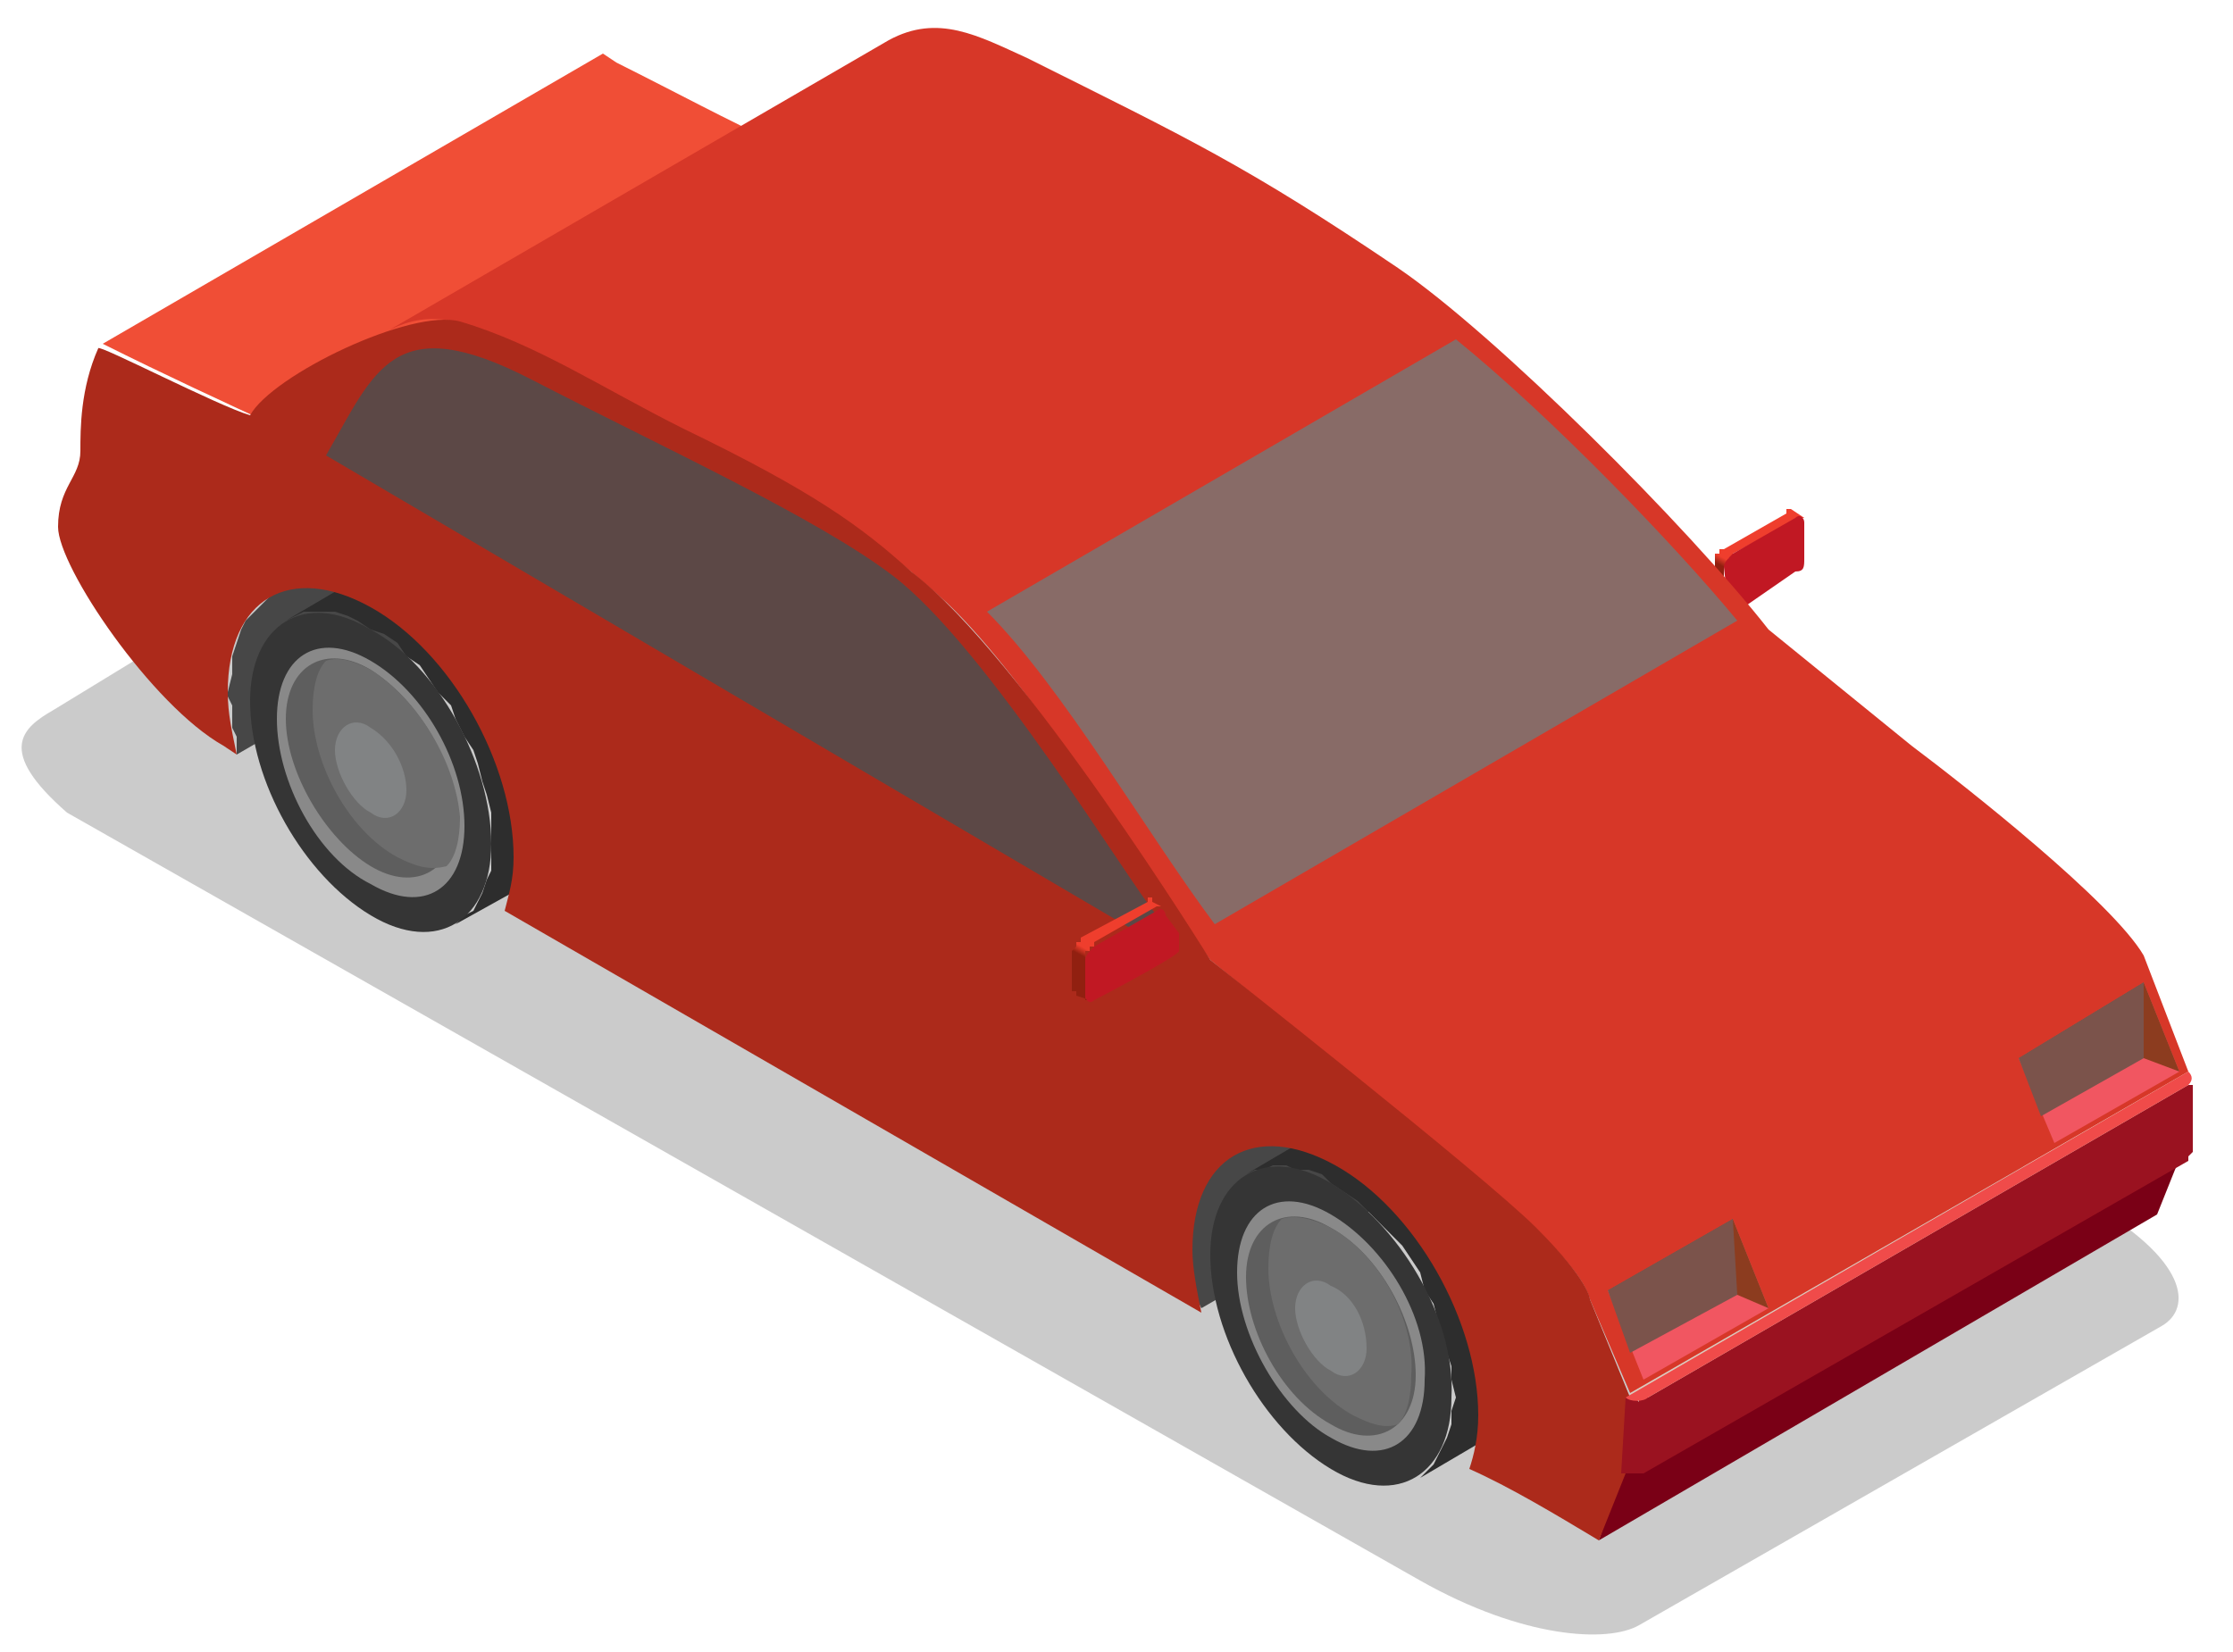 <svg xmlns="http://www.w3.org/2000/svg" width="50" height="37" viewBox="0 0 50 37">
  <defs>
    <linearGradient id="car_1_-a" x1="15.815%" x2="40.371%" y1="98.961%" y2="48.017%">
      <stop offset="0%" stop-color="#912010"/>
      <stop offset="23%" stop-color="#912010"/>
      <stop offset="63%" stop-color="#912010"/>
      <stop offset="77%" stop-color="#EF3E2D"/>
      <stop offset="100%" stop-color="#EF3E2D"/>
    </linearGradient>
    <linearGradient id="car_1_-b" x1="107.335%" x2="24.381%" y1="119.888%" y2="18.067%">
      <stop offset="0%" stop-color="#BEACA7"/>
      <stop offset="100%" stop-color="#E6D5C5"/>
    </linearGradient>
    <linearGradient id="car_1_-c" x1="17.819%" x2="42.401%" y1="99.526%" y2="48.53%">
      <stop offset="0%" stop-color="#912010"/>
      <stop offset="23%" stop-color="#912010"/>
      <stop offset="63%" stop-color="#912010"/>
      <stop offset="77%" stop-color="#EF3E2D"/>
      <stop offset="100%" stop-color="#EF3E2D"/>
    </linearGradient>
  </defs>
  <g fill="none" fill-rule="evenodd">
    <path fill="#999" fill-rule="nonzero" d="M1.2,15.9 C0.5,16.3 -0.1,16.8 1.5,18.2 L31.8,35.4 C34.1,36.7 36,36.8 36.7,36.4 L48.4,29.7 C49.1,29.3 49,28.2 46.7,26.9 L15.7,9.7 C13.4,8.4 13.2,8.6 12.5,9 L1.2,15.9 Z" opacity=".5"/>
    <g transform="translate(1)">
      <polygon fill="#7A0016" points="34.8 34.5 47.3 27.2 47.9 25.7 35.3 33"/>
      <path fill="#F04E36" d="M16.4,3.2 C15.3,2.7 14.2,2.1 12.8,1.4 L12.5,1.2 L1.3,7.7 C2.7,8.4 4,9 5.3,9.6 L5.3,9.6 L16.4,3.2 Z"/>
      <g transform="translate(37 11)">
        <polygon fill="url(#car_1_-a)" points="2.4 .6 2.1 .4 2.1 .4 2.1 .4 2 .4 2 .5 .6 1.3 .5 1.3 .5 1.3 .5 1.4 .4 1.4 .4 1.5 .4 1.5 .4 1.6 .4 1.6 .4 2.4 .4 2.5 .4 2.5 .4 2.6 .4 2.6 .7 2.7 .7 2.7 .7 2.7 .6 2.6 .6 2.6 .6 1.8 .6 1.7 .7 1.7 .7 1.6 .7 1.6 .7 1.5 .8 1.5 .8 1.5 .8 1.4 2.3 .6 2.3 .6 2.3 .6"/>
        <path fill="#C11823" d="M2.4,1.5 L2.4,1.1 L2.4,0.7 C2.4,0.6 2.3,0.5 2.2,0.6 L0.8,1.4 C0.7,1.5 0.6,1.6 0.6,1.7 L0.7,2.6 C0.7,2.7 0.8,2.8 0.9,2.7 L2.2,1.8 C2.4,1.8 2.4,1.7 2.4,1.5 Z"/>
      </g>
      <polygon fill="#474747" points="4.3 16.9 16.9 9.6 16.8 9.4 16.8 9.3 16.8 9.1 16.7 8.9 16.7 8.7 16.7 8.6 16.7 8.4 16.7 8.2 16.7 7.8 16.8 7.5 16.8 7.2 16.9 6.9 17.1 6.6 17.2 6.4 17.4 6.2 17.6 6.1 5.1 13.3 4.9 13.5 4.7 13.7 4.5 13.9 4.4 14.1 4.3 14.4 4.2 14.7 4.2 15.1 4.1 15.5 4.1 15.6 4.2 15.8 4.2 16 4.2 16.1 4.2 16.3 4.3 16.5 4.3 16.7"/>
      <polygon fill="#474747" points="25.9 29.3 38.4 22.1 38.4 21.9 38.3 21.7 38.3 21.5 38.3 21.3 38.2 21.2 38.2 21 38.2 20.8 38.2 20.6 38.2 20.3 38.3 19.9 38.4 19.6 38.5 19.3 38.6 19.1 38.8 18.9 38.9 18.7 39.1 18.5 26.6 25.8 26.4 25.9 26.2 26.1 26 26.3 25.9 26.6 25.8 26.8 25.7 27.2 25.7 27.5 25.7 27.9 25.7 28.1 25.7 28.2 25.7 28.4 25.7 28.6 25.7 28.8 25.8 28.9 25.8 29.1"/>
      <g transform="translate(26 25)">
        <polygon fill="#2D2D2D" points="4.8 8.1 6.5 7.1 6.7 7 6.8 6.8 7 6.6 7.1 6.4 7.2 6.2 7.2 5.9 7.3 5.6 7.3 5.3 7.3 4.9 7.2 4.6 7.2 4.3 7.1 3.9 7 3.6 6.8 3.2 6.7 2.9 6.5 2.5 6.3 2.2 6.1 1.9 5.9 1.6 5.6 1.4 5.4 1.1 5.1 .9 4.9 .7 4.6 .5 4.3 .3 4 .2 3.8 .2 3.5 .1 3.3 .1 3 .2 2.8 .2 2.6 .3 .9 1.3 1.1 1.2 1.3 1.2 1.5 1.1 1.8 1.1 2 1.2 2.3 1.2 2.6 1.3 2.8 1.5 3.1 1.7 3.4 1.9 3.6 2.1 3.9 2.4 4.1 2.6 4.4 2.9 4.6 3.2 4.8 3.5 4.9 3.9 5.1 4.2 5.2 4.6 5.3 4.9 5.4 5.3 5.5 5.6 5.5 5.9 5.6 6.3 5.5 6.6 5.5 6.9 5.4 7.2 5.3 7.4 5.2 7.6 5.1 7.8 4.9 8"/>
        <path fill="#353535" d="M2.8,1.5 C1.3,0.6 0.1,1.4 0.1,3.1 C0.1,4.9 1.3,7 2.8,7.9 C4.3,8.8 5.5,8 5.5,6.3 C5.6,4.5 4.3,2.4 2.8,1.5 Z"/>
        <path fill="#898989" d="M2.8,2.2 C1.6,1.5 0.7,2.1 0.7,3.5 C0.7,4.9 1.7,6.6 2.8,7.2 C4,7.9 4.9,7.3 4.9,5.9 C5,4.5 4,2.9 2.8,2.2 Z"/>
        <path fill="#5E5E5E" d="M2.8,2.5 C1.8,1.9 0.9,2.4 0.9,3.6 C0.9,4.8 1.7,6.3 2.8,6.9 C3.8,7.5 4.7,7 4.7,5.8 C4.7,4.6 3.9,3.1 2.8,2.5 Z"/>
        <path fill="#6D6D6D" d="M2.8,2.5 C2.4,2.3 2,2.2 1.7,2.3 C1.5,2.5 1.4,2.9 1.4,3.4 C1.4,4.6 2.2,6.1 3.3,6.7 C3.7,6.9 4,7 4.3,6.9 C4.5,6.7 4.6,6.3 4.6,5.8 C4.7,4.6 3.9,3.1 2.8,2.5 Z"/>
        <path fill="#818384" d="M2.8,3.8 C2.4,3.5 2,3.8 2,4.3 C2,4.8 2.4,5.5 2.8,5.7 C3.2,6 3.6,5.7 3.6,5.2 C3.6,4.6 3.3,4 2.8,3.8 Z"/>
      </g>
      <g transform="translate(4 12)">
        <polygon fill="#2D2D2D" points="5.2 8.7 7 7.7 7.2 7.5 7.3 7.4 7.5 7.2 7.6 7 7.7 6.7 7.7 6.5 7.8 6.2 7.8 5.9 7.8 5.5 7.7 5.2 7.7 4.8 7.6 4.5 7.5 4.1 7.3 3.8 7.2 3.4 7 3.1 6.8 2.8 6.6 2.5 6.4 2.2 6.1 1.9 5.9 1.7 5.6 1.4 5.3 1.2 5.1 1.1 4.8 .9 4.5 .8 4.2 .7 4 .7 3.8 .7 3.5 .7 3.3 .8 3.1 .9 1.4 1.9 1.6 1.8 1.8 1.7 2 1.7 2.3 1.7 2.5 1.7 2.8 1.8 3 1.9 3.3 2.1 3.6 2.2 3.9 2.4 4.1 2.7 4.4 2.9 4.6 3.2 4.8 3.5 5.1 3.8 5.2 4.1 5.4 4.5 5.6 4.8 5.7 5.1 5.8 5.5 5.9 5.8 6 6.2 6 6.5 6 6.9 6 7.2 6 7.5 5.9 7.7 5.8 8 5.7 8.2 5.6 8.4 5.4 8.5"/>
        <path fill="#353535" d="M3.3,2.1 C1.8,1.2 0.6,2 0.6,3.7 C0.6,5.5 1.8,7.6 3.3,8.5 C4.8,9.4 6,8.6 6,6.9 C6,5.1 4.8,2.9 3.3,2.1 Z"/>
        <path fill="#898989" d="M3.3,2.8 C2.1,2.1 1.2,2.7 1.2,4.1 C1.2,5.5 2.1,7.2 3.3,7.8 C4.5,8.5 5.4,7.9 5.4,6.5 C5.4,5.1 4.5,3.5 3.3,2.8 Z"/>
        <path fill="#5E5E5E" d="M3.3,3 C2.3,2.4 1.4,2.9 1.4,4.1 C1.4,5.3 2.3,6.8 3.3,7.4 C4.3,8 5.2,7.5 5.2,6.3 C5.2,5.1 4.4,3.7 3.3,3 Z"/>
        <path fill="#6D6D6D" d="M3.3,3 C2.9,2.8 2.6,2.7 2.3,2.8 C2.1,3 2,3.4 2,3.9 C2,5.1 2.8,6.6 3.9,7.2 C4.3,7.4 4.6,7.5 5,7.4 C5.2,7.2 5.3,6.8 5.3,6.3 C5.2,5.1 4.4,3.7 3.3,3 Z"/>
        <path fill="#818384" d="M3.3,4.3 C2.9,4 2.5,4.3 2.5,4.8 C2.5,5.3 2.9,6 3.3,6.2 C3.7,6.5 4.1,6.2 4.1,5.7 C4.1,5.2 3.8,4.6 3.3,4.3 Z"/>
      </g>
      <polygon fill="url(#car_1_-b)" points="35.3 33 47.9 25.7 48 24 35.5 31.2"/>
      <path fill="#D73728" d="M35.5,31.2 L48,24 L47,21.4 C46.3,20.2 43,17.6 41.8,16.7 L38.6,14.1 C36.8,11.8 32.5,7.5 30.3,6 C26.9,3.7 25.6,3.1 22,1.3 C20.9,0.8 20,0.3 18.9,0.9 L7.7,7.4 C8.7,6.9 9.4,7.2 10.4,7.7 C14.4,9.8 16.9,10.5 20.2,13.5 C22.1,15.3 24.5,19.3 26.1,21.5 L32,26.3 C32.7,26.9 34.4,28.3 34.6,29.1 L35.5,31.2 Z"/>
      <path fill="#886B67" d="M37.9,13.9 C36.5,12.2 33.7,9.3 31.6,7.6 L21.1,13.7 C22.8,15.4 24.7,18.7 26.2,20.7 L37.9,13.9 Z"/>
      <path fill="#AC2A1B" d="M34.8,34.5 L35.4,33 L35.5,31.3 L34.6,29.1 C34.6,29.1 34.6,28.7 33.4,27.5 C32.2,26.3 26.1,21.5 26.1,21.5 C26.1,21.5 21.9,14.7 19.4,12.8 C18.3,11.8 17.2,11 14.3,9.6 C12.5,8.7 11,7.7 9.3,7.2 C8.2,6.9 5.1,8.4 4.6,9.3 C3.9,9.1 1.2,7.7 1.2,7.8 C0.8,8.7 0.8,9.6 0.8,10.1 C0.8,10.7 0.3,10.9 0.3,11.8 C0.3,12.7 2.4,15.8 4,16.7 L4.3,16.9 C4.2,16.4 4.1,16 4.1,15.5 C4.1,13.4 5.5,12.6 7.3,13.6 C9.1,14.6 10.5,17.1 10.5,19.2 C10.5,19.7 10.4,20 10.3,20.4 C15.5,23.4 20.7,26.4 25.9,29.4 C25.8,28.9 25.7,28.4 25.7,28 C25.7,25.9 27.1,25.1 28.9,26.1 C30.7,27.1 32.1,29.6 32.1,31.7 C32.1,32.2 32,32.6 31.9,32.9 C32.8,33.3 33.8,33.9 34.8,34.5 Z"/>
      <path fill="#5C4846" d="M24.9,20.5 C24.3,19.8 21.1,14.5 19,12.9 C17.3,11.6 13.8,10 10.9,8.5 C7.8,6.9 7.4,8.3 6.3,10.2 L24.5,20.9 L24.9,20.5 Z"/>
      <polygon fill="#F15661" points="44.2 23.7 47 22 47.8 24 45 25.6"/>
      <polygon fill="#8C3C1F" points="44.2 23.7 47 22 47.8 24 47 23.7"/>
      <polygon fill="#7B534B" points="44.2 23.7 47 22 47 23.7 44.7 25"/>
      <polygon fill="#9A1220" points="35.4 31.3 35.3 33 35.4 33 35.5 33 35.5 33 35.6 33 35.7 33 35.7 33 35.8 33 35.8 33 48 26 48 25.9 48 25.9 48.1 25.8 48.1 25.8 48.1 24.2 48.1 24.2 48.1 24.2 48.1 24.3 48 24.3 35.9 31.3 35.9 31.3 35.8 31.3 35.7 31.3 35.7 31.4 35.6 31.3 35.5 31.3 35.5 31.3"/>
      <path fill="#F04B4A" d="M35.4,31.3 C35.5,31.4 35.8,31.4 35.9,31.3 L48,24.3 C48.1,24.2 48.1,24.1 48,24 L35.4,31.3 Z"/>
      <polygon fill="url(#car_1_-c)" points="25 20.3 24.8 20.2 24.8 20.1 24.7 20.1 24.7 20.2 24.7 20.2 23.2 21 23.2 21 23.2 21.1 23.1 21.1 23.1 21.1 23.1 21.2 23.1 21.2 23 21.3 23 21.3 23 22.2 23 22.2 23.1 22.2 23.1 22.3 23.1 22.3 23.4 22.4 23.3 22.4 23.3 22.4 23.3 22.3 23.3 22.3 23.3 21.5 23.3 21.4 23.3 21.4 23.3 21.3 23.4 21.3 23.4 21.2 23.4 21.2 23.5 21.2 23.5 21.1 24.9 20.3 24.9 20.3 25 20.3"/>
      <path fill="#C11823" d="M25.4,21.3 L25.4,20.9 L25.1,20.5 C25.1,20.4 25,20.3 24.9,20.4 L23.5,21.2 C23.4,21.3 23.3,21.4 23.3,21.5 L23.3,22.3 C23.3,22.4 23.4,22.5 23.5,22.4 C23.7,22.3 25.4,21.4 25.4,21.3 Z"/>
      <g transform="translate(35 27)">
        <polygon fill="#F15661" points="0 1.9 2.8 .3 3.6 2.3 .8 3.9"/>
        <polygon fill="#8C3C1F" points="0 1.9 2.8 .3 3.6 2.3 2.9 2"/>
      </g>
      <polygon fill="#7B534B" points="35 28.9 37.8 27.3 37.9 29 35.5 30.3"/>
    </g>
  </g>
</svg>
